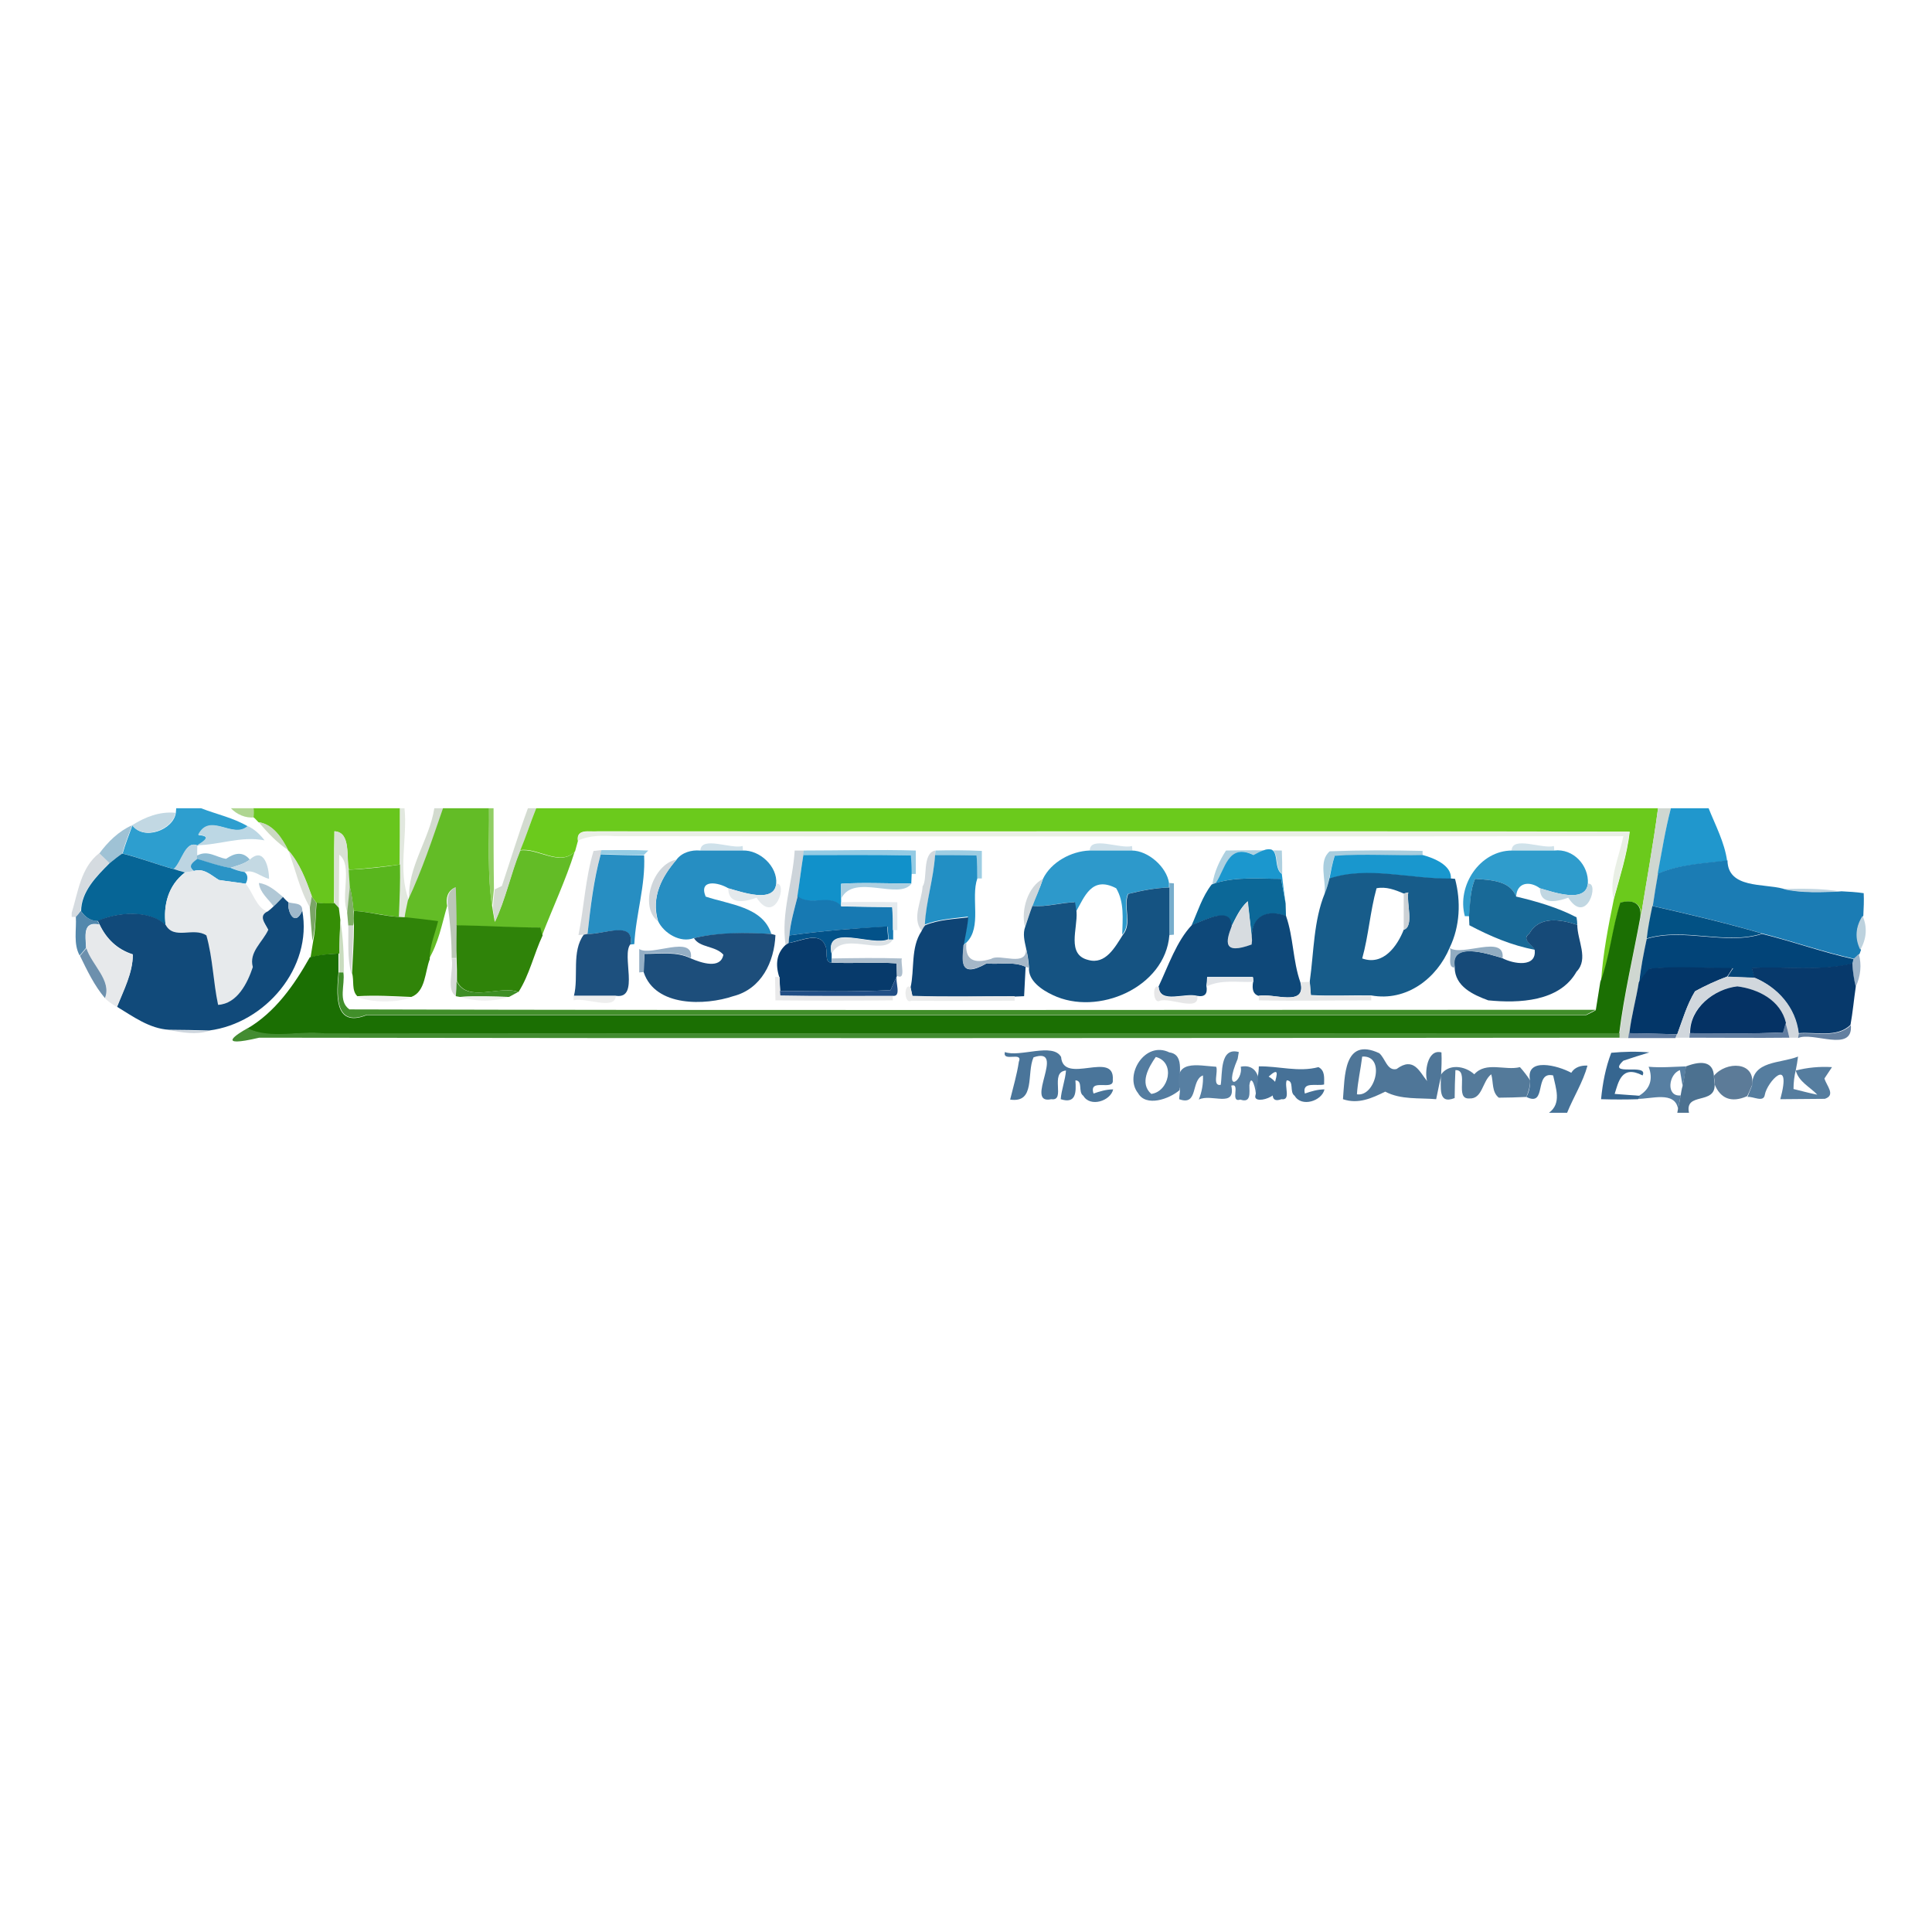 <?xml version="1.0" encoding="utf-8"?>
<!-- Generator: Adobe Illustrator 21.1.0, SVG Export Plug-In . SVG Version: 6.00 Build 0)  -->
<svg version="1.1" id="Layer_1" xmlns="http://www.w3.org/2000/svg" xmlns:xlink="http://www.w3.org/1999/xlink" x="0px" y="0px"
	 viewBox="0 0 512 512" style="enable-background:new 0 0 512 512;" xml:space="preserve">
<style type="text/css">
	.st0{fill:#FFFFFF;}
	.st1{fill:#2D9ECF;}
	.st2{fill:#AFD591;}
	.st3{fill:#68C61D;}
	.st4{fill:#E2E8DF;}
	.st5{fill:#D3DBCF;}
	.st6{fill:#63BC26;}
	.st7{fill:#91CE64;}
	.st8{fill:#D3DBD0;}
	.st9{fill:#6BCA1C;}
	.st10{fill:#CFD7D1;}
	.st11{fill:#2097CD;}
	.st12{fill:#C2D8E3;}
	.st13{fill:#BCD7E4;}
	.st14{fill:#CBD9C3;}
	.st15{fill:#9FC2D5;}
	.st16{fill:#D9E1D4;}
	.st17{fill:#E9EFE5;}
	.st18{fill:#BDD5E2;}
	.st19{fill:#CFE1EA;}
	.st20{fill:#D0E1EA;}
	.st21{fill:#D0E2EA;}
	.st22{fill:#8DBBD3;}
	.st23{fill:#DADFD8;}
	.st24{fill:#D6DADD;}
	.st25{fill:#95CCE4;}
	.st26{fill:#268EC2;}
	.st27{fill:#CDD4DA;}
	.st28{fill:#94CBE4;}
	.st29{fill:#D2D8DD;}
	.st30{fill:#9DCDE3;}
	.st31{fill:#2D99CB;}
	.st32{fill:#AED0E0;}
	.st33{fill:#A8CDDE;}
	.st34{fill:#2F9CCC;}
	.st35{fill:#D5DBE0;}
	.st36{fill:#066596;}
	.st37{fill:#C4D9E3;}
	.st38{fill:#278EC2;}
	.st39{fill:#1191CA;}
	.st40{fill:#228FC4;}
	.st41{fill:#1B97CE;}
	.st42{fill:#1997CE;}
	.st43{fill:#2B94C6;}
	.st44{fill:#D0D6DB;}
	.st45{fill:#1B7CB4;}
	.st46{fill:#59B61D;}
	.st47{fill:#E7EAEC;}
	.st48{fill:#175C8A;}
	.st49{fill:#D0D7DB;}
	.st50{fill:#0C6898;}
	.st51{fill:#186997;}
	.st52{fill:#B1C8D6;}
	.st53{fill:#E4E9EC;}
	.st54{fill:#ADCFE0;}
	.st55{fill:#77ADCC;}
	.st56{fill:#C1D7E2;}
	.st57{fill:#7FAE66;}
	.st58{fill:#BBC7B7;}
	.st59{fill:#155382;}
	.st60{fill:#BED4E0;}
	.st61{fill:#CCD1D5;}
	.st62{fill:#114A7A;}
	.st63{fill:#7AA567;}
	.st64{fill:#1779B2;}
	.st65{fill:#9FB8CB;}
	.st66{fill:#358E06;}
	.st67{fill:#E4EAEE;}
	.st68{fill:#D7DCE0;}
	.st69{fill:#1B6F03;}
	.st70{fill:#025184;}
	.st71{fill:#5388AD;}
	.st72{fill:#308409;}
	.st73{fill:#0E4475;}
	.st74{fill:#0E4879;}
	.st75{fill:#BDD2DE;}
	.st76{fill:#C9DCBE;}
	.st77{fill:#164A78;}
	.st78{fill:#E7E9EB;}
	.st79{fill:#D1D7D0;}
	.st80{fill:#2F8309;}
	.st81{fill:#035289;}
	.st82{fill:#1D507E;}
	.st83{fill:#1D4E7B;}
	.st84{fill:#024478;}
	.st85{fill:#073A6B;}
	.st86{fill:#DBE1E5;}
	.st87{fill:#A5B7C8;}
	.st88{fill:#6D90AD;}
	.st89{fill:#95AFC5;}
	.st90{fill:#91ACC1;}
	.st91{fill:#9FB5CA;}
	.st92{fill:#D8DAD9;}
	.st93{fill:#ADBECD;}
	.st94{fill:#07396B;}
	.st95{fill:#033668;}
	.st96{fill:#418F2A;}
	.st97{fill:#E9E9EA;}
	.st98{fill:#214E85;}
	.st99{fill:#E1E4E8;}
	.st100{fill:#D1D7DD;}
	.st101{fill:#3E8E25;}
	.st102{fill:#E6E7E7;}
	.st103{fill:#EBECEC;}
	.st104{fill:#E7E7E8;}
	.st105{fill:#053264;}
	.st106{fill:#F0F0F0;}
	.st107{fill:#EEEEEE;}
	.st108{fill:#617DA0;}
	.st109{fill:#6480A0;}
	.st110{fill:#CDD5DD;}
	.st111{fill:#438C31;}
	.st112{fill:#607CA0;}
	.st113{fill:#4A759A;}
	.st114{fill:#537CA0;}
	.st115{fill:#577FA2;}
	.st116{opacity:0.95;fill:#477093;enable-background:new    ;}
	.st117{fill:#366690;}
	.st118{opacity:0.98;fill:#527A9D;enable-background:new    ;}
	.st119{fill:#467197;}
	.st120{opacity:0.94;fill:#4A7294;enable-background:new    ;}
	.st121{fill:#457298;}
	.st122{opacity:0.88;fill:#355E82;enable-background:new    ;}
	.st123{opacity:0.87;fill:#446889;enable-background:new    ;}
</style>
<rect class="st0" width="512" height="512"/>
<g id="_x23_2d9ecfff">
	<path class="st1" d="M46.7,214.2h6.6c4.1,1.6,8.5,2.5,12.4,4.8c-3.9,3.5-10-3.8-13.1,2.3c3.6,0.3,1.7,1.6-0.2,2.8
		c-3.2-1.6-4.2,4.4-6.3,6.2c-4.6-1.2-9-3-13.6-4.1c0.7-2.5,1.7-5,2.6-7.5c3,4.2,10.9,1.2,11.5-3.3L46.7,214.2z"/>
</g>
<g id="_x23_afd591ff">
	<path class="st2" d="M61.2,214.2h6.1c0,0.6,0.1,1.8,0.1,2.4C65.1,216.9,62.7,215.8,61.2,214.2z"/>
</g>
<g id="_x23_68c61dff">
	<path class="st3" d="M67.2,214.2H106c0,5,0,9.9,0,14.9c-4.5,0.6-9,1.1-13.6,1.4c-0.7-3.2,0.7-9.9-3.8-10.2c-0.1,6.3,0,12.7-0.1,19
		c-1.6,0.3-3.1,0.1-4.7-0.1c-0.3-0.4-0.9-1.2-1.2-1.6c-1.5-4.4-3.2-8.8-6.3-12.3c-1.6-3.2-4-6.8-7.8-7.4c-0.3-0.3-0.9-1-1.3-1.3
		C67.3,216,67.3,214.8,67.2,214.2z"/>
</g>
<g id="_x23_e2e8dfff">
	<path class="st4" d="M106,214.2h1.2c0.8,7.9-1.8,16.5,1.1,24.2c-0.3,1.6-0.6,3.2-0.9,4.7c-0.4,0-1.3-0.1-1.8-0.1
		c0.2-4.6,0.3-9.3,0.3-13.9C106,224.1,106,219.2,106,214.2z"/>
</g>
<g id="_x23_d3dbcfff">
	<path class="st5" d="M115.1,214.2h2.4c-2.8,8.1-5.5,16.3-9.1,24.2C108,229.7,113.8,222.5,115.1,214.2z"/>
</g>
<g id="_x23_63bc26ff">
	<path class="st6" d="M117.4,214.2h12.2c0.1,8.8-0.5,17.7,0.9,26.4c0.1,0.9,0.5,2.8,0.6,3.7c2.9-6,4.2-12.7,6.7-18.9
		c4.5-0.8,10.6,4.4,14.5,0.3c-2.4,7.6-5.8,14.8-8.7,22.3c-0.1-0.5-0.4-1.6-0.6-2.1c-7.4,0-14.8-0.4-22.2-0.6c0-3.4,0-6.7-0.2-10.1
		c-2,0.9-2.5,2.8-2.1,4.9c-1.4,4.8-2.3,9.9-5,14.3c0-3.5,1.4-6.8,2.2-10.1c-2.8-0.4-5.6-0.8-8.5-1c0.2-1.6,0.6-3.2,0.9-4.7
		C111.9,230.5,114.6,222.3,117.4,214.2z"/>
</g>
<g id="_x23_91ce64ff">
	<path class="st7" d="M129.6,214.2h1.2c0,7.1,0,14.3,0.1,21.4c-0.2,1.6-0.3,3.3-0.5,4.9C129.1,231.8,129.7,223,129.6,214.2z"/>
</g>
<g id="_x23_d3dbd0ff">
	<path class="st8" d="M139.9,214.2h2.2c-1.5,3.7-2.7,7.5-4.2,11.2c-2.5,6.2-3.9,12.9-6.7,18.9c-0.1-0.9-0.5-2.8-0.6-3.7
		c0.2-1.7,0.3-3.3,0.5-4.9c0.5-0.2,1.4-0.7,1.9-0.9C135.3,227.9,137.4,221,139.9,214.2z"/>
</g>
<g id="_x23_6bca1cff">
	<path class="st9" d="M142.1,214.2h297.3c-1.3,9.7-3,19.3-4.6,28.9c0.5-3.8-2-4.7-5.3-3.9c-2.2,6.9-2.7,14.2-5.2,20.9
		c0.5-7.4,1.9-14.6,3.4-21.9c1.6-5.9,3.5-11.7,4.2-17.8c-91.2-0.2-182.4,0-273.6-0.1c-2.1,0.2-5.5-0.8-5.1,2.4
		c-0.2,0.7-0.6,2.2-0.8,2.9c-3.9,4.2-10-1.1-14.5-0.3C139.4,221.7,140.6,217.9,142.1,214.2z"/>
</g>
<g id="_x23_cfd7d1fd">
	<path class="st10" d="M439.4,214.2h3.4c-1.5,5.7-2.4,11.5-3.4,17.4c-0.4,2.9-1,5.7-1.4,8.6c-0.7,2.8-1.2,5.7-1.6,8.6
		c-0.7,3.9-1.6,7.7-2.1,11.6c-0.7,4.5-2,8.9-2.5,13.5l-0.2,1.2c-0.6,0-1.8,0-2.4,0l0-1.2c1.3-10.4,3.6-20.5,5.6-30.8
		C436.3,233.5,438.1,223.9,439.4,214.2z"/>
</g>
<g id="_x23_2097cdff">
	<path class="st11" d="M442.8,214.2h10c1.8,4.5,4.2,9,4.9,13.9c-6.2,0.8-12.6,1-18.4,3.5C440.4,225.7,441.3,219.9,442.8,214.2z"/>
</g>
<g id="_x23_c2d8e3ff">
	<path class="st12" d="M35,218.7c3.5-2.2,7.3-3.7,11.5-3.3C45.9,219.8,38,222.8,35,218.7z"/>
</g>
<g id="_x23_bcd7e4ff">
	<path class="st13" d="M52.5,221.2c3.1-6.1,9.2,1.2,13.1-2.3c1.8,0.8,3.3,2.2,4.5,3.8c-6.2-1.2-11.8,1.2-17.9,1.3
		C54.2,222.8,56.1,221.5,52.5,221.2z"/>
</g>
<g id="_x23_cbd9c3ff">
	<path class="st14" d="M68.6,217.9c3.8,0.5,6.2,4.2,7.8,7.4C73.4,223.3,70.9,220.7,68.6,217.9z"/>
</g>
<g id="_x23_9fc2d5ff">
	<path class="st15" d="M26.3,226.2c2.3-3.1,5.1-5.9,8.7-7.5c-0.9,2.5-1.9,4.9-2.6,7.5c-1.2,0.8-2.3,1.7-3.4,2.6
		C28.1,227.9,27.2,227,26.3,226.2z"/>
</g>
<g id="_x23_d9e1d4ff">
	<path class="st16" d="M88.7,220.3c4.4,0.2,3,6.9,3.8,10.2c0.1,1.5,0.1,3,0.3,4.5c-0.2,2.3-0.5,4.5-0.7,6.8
		c-2-4.3,1.5-12.5-2.2-15.3c0,3.5-0.1,10.6-0.1,14.1c-0.3-0.3-0.9-0.9-1.2-1.3C88.6,233,88.5,226.6,88.7,220.3z"/>
</g>
<g id="_x23_e9efe5ff">
	<path class="st17" d="M153.1,222.8c-0.4-3.2,3-2.2,5.1-2.4c91.2,0.2,182.4-0.1,273.6,0.1c-0.7,6.1-2.6,11.9-4.2,17.8
		c-1.2-5.6,1.5-11.2,2.6-16.7c-89,0.1-178,0.1-267.1,0C159.8,221.4,156.3,221.3,153.1,222.8z"/>
</g>
<g id="_x23_bdd5e2ff">
	<path class="st18" d="M46,230.3c2.1-1.8,3.1-7.8,6.3-6.2c0,0.9-0.1,1.8,0,2.7v0.9c-1.1,1-2.7,1.9-0.9,3.2c-0.6,0.1-1.8,0.2-2.4,0.3
		C48.2,230.9,46.8,230.5,46,230.3z"/>
</g>
<g id="_x23_cfe1eaff">
	<path class="st19" d="M185.6,225.4c0.2-4,8.2-0.3,11.2-1.2l0.1,1.2C193,225.4,189.3,225.4,185.6,225.4z"/>
</g>
<g id="_x23_d0e1eaff">
	<path class="st20" d="M288.8,225.4c0-4,8.2-0.3,11.2-1.2l0.1,1.2C296.2,225.4,292.5,225.4,288.8,225.4z"/>
</g>
<g id="_x23_d0e2eaff">
	<path class="st21" d="M400.6,225.4c0.1-4,8.2-0.3,11.2-1.2l0.1,1.2C408.1,225.4,404.4,225.4,400.6,225.4z"/>
</g>
<g id="_x23_8dbbd3ff">
	<path class="st22" d="M52.3,226.7c2.8-1.5,5,0.5,7.6,0.9c2.2-1.5,4.4-2.1,6.3,0.2c-1.5,1.2-3.4,1.6-5.2,2.2c-3-0.5-5.9-1.4-8.8-2.4
		V226.7z"/>
</g>
<g id="_x23_dadfd8ff">
	<path class="st23" d="M76.4,225.3c3.1,3.5,4.7,7.9,6.3,12.3c-0.1,0.7-0.4,2.2-0.5,3C79.4,235.8,78.3,230.4,76.4,225.3z"/>
</g>
<g id="_x23_d6daddff">
	<path class="st24" d="M157.3,225.5c0.5,0,1.6-0.2,2.2-0.2l-0.3,1.1c-2,6.9-2.7,14-3.5,21.1l-1.1,0.2l-1.3,0.1
		C154.8,240.4,155.1,232.8,157.3,225.5z"/>
</g>
<g id="_x23_95cce4ff">
	<path class="st25" d="M159.4,225.3c4.1,0,8.3-0.1,12.4,0.1c-0.3,0.3-0.9,0.9-1.2,1.2c-3.8-0.1-7.7-0.1-11.5-0.3L159.4,225.3z"/>
</g>
<g id="_x23_268ec2ff">
	<path class="st26" d="M179.3,227.8c1.4-1.9,4-2.6,6.2-2.4c3.8,0,7.5,0,11.3,0c4.5-0.2,9.3,4.2,8.9,8.8c-0.5,5.3-9.1,2.2-12.7,1.2
		c-2.6-1.6-7.9-2.5-6,2.2c6.2,2.1,15.2,2.7,17.4,9.9c-6.8-0.3-13.8-0.4-20.5,1.1c-3.6,1.4-8-1.3-9.5-4.5
		C172.5,237.7,175.4,232.3,179.3,227.8z"/>
</g>
<g id="_x23_cdd4daff">
	<path class="st27" d="M210.6,225.4c0.6,0,1.8,0,2.4,0l-0.1,1.2c-0.6,3.6-1,7.2-1.5,10.9c-0.9,3.4-1.9,6.8-2.2,10.4
		c-0.1,0.5-0.2,1.5-0.2,2l-0.8,0.6C206.9,242,210.1,233.8,210.6,225.4z"/>
</g>
<g id="_x23_94cbe4ff">
	<path class="st28" d="M213,225.4c9.9,0,19.8-0.3,29.7,0l0,6.2l-1.2,0c0-1.6-0.1-3.3-0.2-4.9c-9.5-0.2-19-0.1-28.5-0.1L213,225.4z"
		/>
</g>
<g id="_x23_d2d8ddff">
	<path class="st29" d="M244.5,234.9c1.4-1.9-0.2-8.7,3.3-9.5l0,1.2c-0.4,6.3-2.4,12.3-2.6,18.5c-0.2,0.4-0.8,1.1-1,1.5
		C241.6,243.3,244.3,238.7,244.5,234.9z"/>
</g>
<g id="_x23_9dcde3ff">
	<path class="st30" d="M247.9,225.4c4.1-0.1,8.2-0.1,12.3,0.1c0,1.8,0,5.5,0,7.3l-1.2,0c0-2.1,0-4.1-0.2-6.1
		c-3.7-0.1-7.3-0.1-11-0.1L247.9,225.4z"/>
</g>
<g id="_x23_2d99cbff">
	<path class="st31" d="M276.4,232.9c2.2-4.5,7.5-7.3,12.3-7.5c3.7,0,7.5,0,11.2,0c4.4,0,9.3,4.4,9.9,8.6l0,1.2
		c-3.7,0.1-7.3,0.8-10.9,1.7c-1.4,3.2,1.1,7.9-1.5,10.8c0.1-4.2,0.6-8.6-1.6-12.3c-6.5-3.4-8.4,2.3-10.7,6.3c-0.1-0.7-0.3-2-0.4-2.6
		c-3.8,0.1-7.5,1.3-11.3,1C274.5,237.7,275.6,235.3,276.4,232.9z"/>
</g>
<g id="_x23_aed0e0ff">
	<path class="st32" d="M324.9,225.4c4.9-0.1,9.9-0.1,14.8,0c0.1,2.1,0.1,4.1,0.1,6.2c-3-2,0.9-9.8-7.5-5c-6.8-3.3-7.5,3.8-10,7.4
		l-1,0.3C321.8,231.1,323.1,228.2,324.9,225.4z"/>
</g>
<g id="_x23_a8cddeff">
	<path class="st33" d="M352.4,225.6c8.2-0.3,16.4-0.3,24.6-0.1l0,1.2c-7.8,0.2-15.6-0.4-23.4,0.2c-0.5,2-1,4-1.4,6
		c-0.2,1.4-0.6,2.7-1.2,4C351.5,233.2,349.3,228.2,352.4,225.6z"/>
</g>
<g id="_x23_2f9cccff">
	<path class="st34" d="M388.2,242.8c-2.2-8.1,4-17.4,12.5-17.4c3.8,0,7.5,0,11.2,0c5-0.6,9.2,3.9,8.9,8.8c-0.6,5.3-9.2,2.2-12.7,1.2
		c-2.7-2-6.1-1.6-6.3,2.2c-1.6-4.2-6.6-4.4-10.9-4.7c-1.3,3.1-1.3,6.6-1.5,9.9L388.2,242.8z"/>
</g>
<g id="_x23_d5dbe0ff">
	<path class="st35" d="M19,241.9c1.7-5.5,2.4-12,7.3-15.8c0.9,0.9,1.8,1.7,2.7,2.6c-3.4,3.4-7.5,7.5-7.6,12.6
		c-0.3,0.4-0.9,1.2-1.2,1.7L19,243V241.9z"/>
</g>
<g id="_x23_066596ff">
	<path class="st36" d="M29,228.8c1.1-0.9,2.2-1.8,3.4-2.6c4.6,1.1,9.1,2.9,13.6,4.1c0.7,0.2,2.2,0.7,3,0.9c-4.4,3.4-5.8,8.6-5.1,14
		c-4.3-4.1-12.7-3.5-18-1.1c-1.9,0-3.4-1.1-4.4-2.6C21.5,236.3,25.6,232.2,29,228.8z"/>
</g>
<g id="_x23_c4d9e3ff">
	<path class="st37" d="M66.2,227.8c3.8-3.5,5.1,2.1,5.1,5.1c-2.2-0.5-4.1-2.6-6.5-1.8c-1.3-0.2-2.5-0.7-3.7-1.1
		C62.8,229.4,64.7,229,66.2,227.8z"/>
</g>
<g id="_x23_278ec2ff">
	<path class="st38" d="M155.7,247.5c0.8-7.1,1.6-14.2,3.5-21.1c3.8,0.2,7.7,0.2,11.5,0.3c0.4,8-2.2,15.6-2.6,23.5l-1,0.1
		C168.2,243.9,159.8,247.7,155.7,247.5z"/>
</g>
<g id="_x23_1191caff">
	<path class="st39" d="M212.9,226.6c9.5,0,19-0.1,28.5,0.1c0.1,1.6,0.2,3.2,0.2,4.9c0,0.6-0.1,1.9-0.1,2.5
		c-6.2,0.1-12.4-0.3-18.6,0.1c0,0.9,0,2.8,0,3.8l0,1.2l0,1.1c-2.9-3.6-8,0.1-11.6-2.7C211.9,233.9,212.3,230.2,212.9,226.6z"/>
</g>
<g id="_x23_228fc4ff">
	<path class="st40" d="M247.8,226.6c3.7,0,7.3,0,11,0.1c0.2,2,0.2,4.1,0.2,6.1c-1.8,5.2,1.3,12.9-2.9,17l-0.8,0.6
		c0.4-2.5,1-4.9,1.2-7.5c-3.8,0.5-7.8,0.7-11.4,2.1C245.4,238.9,247.4,232.9,247.8,226.6z"/>
</g>
<g id="_x23_1b97ceff">
	<path class="st41" d="M322.2,234c2.5-3.6,3.2-10.7,10-7.4c8.4-4.8,4.5,3,7.5,5c0.2,1.9,0.7,5.8,1,7.8c-0.3-1.6-0.9-4.8-1.2-6.5
		C333.7,232.9,327.8,232.3,322.2,234z"/>
</g>
<g id="_x23_1997ceff">
	<path class="st42" d="M353.7,226.8c7.8-0.6,15.6,0,23.4-0.2c2.9,0.8,7.7,2.7,7.4,6.3c-10.6,0.2-21.9-3.4-32.2,0
		C352.7,230.8,353.1,228.8,353.7,226.8z"/>
</g>
<g id="_x23_2b94c6ff">
	<path class="st43" d="M51.4,230.8c-1.8-1.3-0.2-2.3,0.9-3.2c2.9,0.9,5.8,1.9,8.8,2.4c1.2,0.5,2.4,0.9,3.7,1.1
		c0.9,0.7,1,1.8,0.3,3.1c-2.4-0.4-4.7-0.6-7.1-1C55.9,231.9,54,230,51.4,230.8z"/>
</g>
<g id="_x23_d0d6dbff">
	<path class="st44" d="M174.3,244.1c-5-4-1.2-15.2,5-16.3C175.4,232.3,172.5,237.7,174.3,244.1z"/>
</g>
<g id="_x23_1b7cb4ff">
	<path class="st45" d="M439.4,231.5c5.8-2.5,12.2-2.7,18.4-3.5c0.1,7.5,9.5,6.1,14.7,7.5c5.1,1.2,10.3,0.9,15.5,0.7
		c1.9,0.1,3.9,0.2,5.9,0.5c0.1,2,0,4-0.1,6c-2,2.9-2.2,5.9-0.6,9l-0.4,1.1c-0.3,0.3-1.1,1-1.4,1.3c-8.2-1.8-16.1-4.6-24.3-6.7
		c-9.6-2.8-19.3-5.1-29.1-7.3C438.4,237.3,438.9,234.4,439.4,231.5z"/>
</g>
<g id="_x23_59b61dff">
	<path class="st46" d="M92.4,230.5c4.5-0.2,9.1-0.7,13.6-1.4c0.1,4.6-0.1,9.3-0.3,13.9c-4-0.3-7.9-1.4-12-1.6
		c-0.2-2.2-0.5-4.3-1-6.4C92.6,233.5,92.5,232,92.4,230.5z"/>
</g>
<g id="_x23_e7eaecff">
	<path class="st47" d="M51.4,230.8c2.6-0.8,4.5,1.1,6.6,2.4c2.4,0.4,4.7,0.6,7.1,1c2,2.4,2.8,6.3,5.9,7.5c-2.6,1.2-0.8,3.1,0.1,4.9
		c-1.5,3.3-5.2,5.9-4.1,9.9c-1.3,4.2-4.1,9.6-9.2,10c-1.3-6.1-1.4-12.4-3.1-18.4c-3.4-2.3-8.6,1.2-10.8-2.8
		c-0.7-5.4,0.7-10.7,5.1-14C49.6,231.1,50.8,230.9,51.4,230.8z"/>
</g>
<g id="_x23_175c8aff">
	<path class="st48" d="M352.3,232.8c10.2-3.4,21.5,0.2,32.2,0l1.1,0.1c1.6,6,1.3,12.6-1.4,18.2c-3.4,8.2-11.5,14.4-20.8,12.7
		c-5.3-0.1-10.7,0.2-16-0.1c-0.1-0.9-0.2-2.7-0.3-3.6c1.1-7.8,1-16.1,4-23.4C351.6,235.5,352,234.2,352.3,232.8 M364.8,235.4
		c-1.7,6.1-2.1,12.5-3.8,18.6c5.6,2,9.3-3.3,11-7.6c2.8-0.9,0.7-7,1.2-9.9l-1.2,0.3C369.7,235.8,367.3,234.9,364.8,235.4z"/>
</g>
<g id="_x23_d0d7dbff">
	<path class="st49" d="M271.6,245.6c-1.1-4.6,0.9-10.7,4.8-12.7c-0.8,2.5-1.9,4.9-2.8,7.3C272.8,241.9,272.3,243.8,271.6,245.6z"/>
</g>
<g id="_x23_0c6898ff">
	<path class="st50" d="M322.2,234c5.6-1.7,11.5-1.1,17.3-1.1c0.3,1.6,0.9,4.8,1.2,6.5c0,0.8,0.1,2.5,0.1,3.4c-5.9-2.2-9.5,1.1-9,6.5
		c-0.4-3.5-0.7-6.9-1.2-10.4c-2,1.8-3.1,4.3-4.3,6.7c0.1-5.7-7.4-1.5-10.5-0.4c1.6-3.6,2.8-7.6,5.3-10.8L322.2,234z"/>
</g>
<g id="_x23_186997ff">
	<path class="st51" d="M390.9,232.9c4.3,0.3,9.3,0.5,10.9,4.7c5.5,1.3,11,2.9,16,5.5c0.1,0.5,0.2,1.5,0.2,2
		c-4.5-1.5-10.1-2.4-12.7,2.3c-2.2,1.5,0.7,2.9,1.5,4.3c-6.1-1.1-11.9-3.6-17.4-6.5c0-0.6-0.1-1.8-0.1-2.4
		C389.6,239.4,389.6,236,390.9,232.9z"/>
</g>
<g id="_x23_b1c8d6ff">
	<path class="st52" d="M68.6,234c2.5,0.3,4.5,2.1,6.4,3.7c-0.8,0.9-1.7,1.7-2.5,2.5C71.1,238.2,68.9,236.6,68.6,234z"/>
</g>
<g id="_x23_e4e9ecff">
	<path class="st53" d="M205.7,234.2c3.2-0.6-0.2,11.3-5.2,3.7c-5,1.8-7.5,0.9-7.5-2.5C196.6,236.4,205.2,239.5,205.7,234.2z"/>
</g>
<g id="_x23_adcfe0ff">
	<path class="st54" d="M223,234.2c6.2-0.4,12.4,0,18.6-0.1c-3.2,4.6-15.2-2.7-18.6,3.9C222.9,237,222.9,235.1,223,234.2z"/>
</g>
<g id="_x23_77adccff">
	<path class="st55" d="M309.9,234l1.2,0.1c0,3.4,0,10.2,0,13.6l-1.2,0.1c0-4.2,0-8.4,0-12.6L309.9,234z"/>
</g>
<g id="_x23_c1d7e2ff">
	<path class="st56" d="M420.8,234.2c3.2-0.6-0.3,11.3-5.2,3.7c-5,1.8-7.5,0.9-7.5-2.5C411.6,236.4,420.2,239.5,420.8,234.2z"/>
</g>
<g id="_x23_7fae66ff">
	<path class="st57" d="M92.7,235c0.6,2.1,0.8,4.2,1,6.4c0,1-0.1,2.9-0.1,3.9l-1.3,0c-0.1-0.9-0.2-2.6-0.3-3.4
		C92.2,239.5,92.5,237.3,92.7,235z"/>
</g>
<g id="_x23_bbc7b7ff">
	<path class="st58" d="M118.7,240c-0.3-2.1,0.1-4,2.1-4.9c0.1,3.4,0.2,6.7,0.2,10.1c0,2.2,0,6.6-0.1,8.7l-1.2,0
		C119.7,249.3,119.3,244.7,118.7,240z"/>
</g>
<g id="_x23_155382ff">
	<path class="st59" d="M299,236.9c3.6-0.9,7.2-1.6,10.9-1.7c0,4.2,0,8.4,0,12.6c-1.1,13.9-19,21.6-30.9,15.9
		c-2.8-1.3-6.6-3.8-6.3-7.3c-0.1-1.7-0.4-3.5-0.8-5.2c-0.4-1.8-0.9-3.8-0.2-5.6c0.6-1.8,1.2-3.7,1.9-5.5c3.8,0.3,7.5-0.9,11.3-1
		c0.1,0.7,0.3,2,0.4,2.6c0.3,4.4-2.7,11.3,3.1,12.7c4.6,1.3,7.1-3.4,9.2-6.7C300.1,244.8,297.6,240.2,299,236.9z"/>
</g>
<g id="_x23_bed4e0ff">
	<path class="st60" d="M472.5,235.6c5.2-0.1,10.3-0.2,15.5,0.7C482.8,236.4,477.6,236.8,472.5,235.6z"/>
</g>
<g id="_x23_ccd1d5ff">
	<path class="st61" d="M372,236.8l1.2-0.3c-0.5,3,1.6,9-1.2,9.9C372,243.2,372,240,372,236.8z"/>
</g>
<g id="_x23_114a7aff">
	<path class="st62" d="M72.5,240.2c0.9-0.8,1.7-1.7,2.5-2.5c0.3,0.4,1,1.1,1.4,1.4c-0.2,3,1.9,6.5,3.7,2.2
		c2.8,15.1-9.8,29.9-24.7,31.8c-3.5-0.1-7.1-0.2-10.6-0.2c-5.2-0.3-9.5-3.5-13.8-6.1c1.7-4.5,4.2-9,4.2-13.9c-4.1-1.3-7-4.1-8.8-7.9
		l-0.5-1c5.3-2.3,13.7-3,18,1.1c2.2,4.1,7.4,0.5,10.8,2.8c1.7,6,1.8,12.3,3.1,18.4c5.1-0.3,7.8-5.8,9.2-10c-1.1-4,2.6-6.6,4.1-9.9
		c-0.9-1.8-2.7-3.7-0.1-4.9C71.3,241.3,72.1,240.6,72.5,240.2z"/>
</g>
<g id="_x23_7aa567ff">
	<path class="st63" d="M82.6,237.6c0.3,0.4,0.9,1.2,1.2,1.6c-0.2,3.4-0.2,6.8-1,10.1c-0.2-2.2-0.6-6.6-0.7-8.8
		C82.3,239.8,82.5,238.3,82.6,237.6z"/>
</g>
<g id="_x23_1779b2ff">
	<path class="st64" d="M209.2,247.9c0.3-3.5,1.3-6.9,2.2-10.4c3.6,2.8,8.7-0.9,11.6,2.7c3.4,0.1,10.1,0.2,13.5,0.2
		c0.2,2,0.2,4.1,0.2,6.1c0,0.6,0,1.9,0,2.5l-1.2,0c-0.1-0.9-0.2-2.6-0.3-3.4C226.4,246,217.8,246.7,209.2,247.9z"/>
</g>
<g id="_x23_9fb8cbff">
	<path class="st65" d="M76.4,239.1c1.4,0.5,3.8,0,3.7,2.2C78.3,245.6,76.2,242.2,76.4,239.1z"/>
</g>
<g id="_x23_358e06ff">
	<path class="st66" d="M83.9,239.2c1.6,0.2,3.1,0.3,4.7,0.1c0.3,0.3,0.9,1,1.2,1.3c0.1,0.8,0.3,2.4,0.4,3.2
		c-0.1,2.2-0.2,6.6-0.3,8.9c-2.6,0.1-5.1,0.4-7.6,1c0.2-1.4,0.5-2.9,0.7-4.3C83.7,246,83.6,242.6,83.9,239.2z"/>
</g>
<g id="_x23_e4eaeeff">
	<path class="st67" d="M222.9,239.1c4.9-0.1,9.9-0.1,14.9,0c0,1.9,0,5.5,0,7.4l-1.2,0c0-2,0-4.1-0.2-6.1c-3.4-0.1-10.1-0.2-13.5-0.2
		L222.9,239.1z"/>
</g>
<g id="_x23_d7dce0ff">
	<path class="st68" d="M326.4,245.5c1.2-2.3,2.3-4.8,4.3-6.7c0.4,3.5,0.7,6.9,1.2,10.4l-0.1,1.1
		C324.2,253.1,324.8,249.6,326.4,245.5z"/>
</g>
<g id="_x23_1b6f03ff">
	<path class="st69" d="M429.4,239.2c3.3-0.9,5.8,0.1,5.3,3.9c-1.9,10.3-4.3,20.4-5.6,30.8c-114.4,0.1-228.7,0-343.1,0.1
		c-6.7-0.9-14.3,1.7-20.5-1.4c7.4-4.3,12.5-11.6,16.6-18.9c2.5-0.7,5.1-0.9,7.6-1c0,1.7,0,3.4,0,5.1c-0.4,4.8-1.6,14.9,7.5,11.2
		c107.7,0,215.5,0,323.2,0c0.6-0.3,1.9-0.9,2.5-1.3c0.3-1.9,0.9-5.6,1.2-7.5C426.7,253.3,427.2,246,429.4,239.2z"/>
</g>
<g id="_x23_025184ff">
	<path class="st70" d="M437.9,240.1c9.7,2.2,19.5,4.5,29.1,7.3c-9.7,3.1-20.6-1.7-30.6,1.3C436.7,245.9,437.3,243,437.9,240.1z"/>
</g>
<g id="_x23_5388adff">
	<path class="st71" d="M21.4,241.4c1.1,1.6,2.5,2.6,4.4,2.6l0.5,1c-4.5-1-3.6,3.1-3.5,6.2c-0.4,0.5-1.2,1.5-1.7,2
		c-1.7-3.1-0.8-6.8-1-10.2C20.5,242.6,21.1,241.8,21.4,241.4z"/>
</g>
<g id="_x23_308409ff">
	<path class="st72" d="M93.8,241.4c4,0.2,7.9,1.4,12,1.6c0.4,0,1.3,0.1,1.8,0.1c2.8,0.3,5.6,0.6,8.5,1c-0.8,3.4-2.3,6.6-2.2,10.1
		c-1.3,3.3-1.1,8.6-4.9,10c-4.8-0.2-9.5-0.5-14.3-0.2c-1.6-1.5-0.8-4.2-1.4-6.1c0.2-4.2,0.5-8.5,0.5-12.7
		C93.6,244.3,93.7,242.4,93.8,241.4z"/>
</g>
<g id="_x23_0e4475ff">
	<path class="st73" d="M245.2,245.2c3.6-1.5,7.5-1.6,11.4-2.1c-0.2,2.5-0.8,5-1.2,7.5c-0.1,3.3-1.7,9.1,6.1,4.7
		c3.2,0.4,7.1-0.6,10.3,0.9c-0.1,2-0.3,5.9-0.4,7.8c-0.6,0-1.9,0.1-2.5,0.1c-9-0.1-18.1,0.2-27.1-0.1c-0.1-0.6-0.4-1.7-0.5-2.3
		c1.1-4.7,0-10.6,2.9-14.9C244.4,246.3,244.9,245.5,245.2,245.2z"/>
</g>
<g id="_x23_0e4879ff">
	<path class="st74" d="M315.9,245.1c3.1-1.1,10.6-5.3,10.5,0.4c-1.6,4.1-2.3,7.6,5.3,4.8l0.1-1.1c-0.6-5.4,3-8.7,9-6.5
		c2,5.7,1.8,11.9,3.8,17.6c1.7,6.7-7.2,2.8-11.1,3.6c-1.3-0.4-1.8-1.6-1.4-3.8l-0.1-1.2c-3,0-9.1,0-12.1,0c0,0.6-0.1,1.7-0.2,2.3
		c0.4,2.2-0.4,3.1-2.5,2.7c-3.2-0.9-9.8,2.2-10.2-2.4C309.6,256,311.8,249.4,315.9,245.1z"/>
</g>
<g id="_x23_bdd2deff">
	<path class="st75" d="M493,251.7c-1.5-3-1.3-6,0.6-9C494.9,245.7,494.7,248.7,493,251.7z"/>
</g>
<g id="_x23_c9dcbeff">
	<path class="st76" d="M90.2,243.8c0.7,4.6,1,9.3,0.9,13.9l-1.2,0c0-1.7,0-3.4,0-5.1C89.9,250.4,90.1,246,90.2,243.8z"/>
</g>
<g id="_x23_164a78ff">
	<path class="st77" d="M405.3,247.4c2.6-4.7,8.2-3.8,12.7-2.3c0,4.1,3.1,9-0.2,12.4c-4.5,8-15.3,8.4-23.4,7.6
		c-4.1-1.5-8.8-3.7-8.9-8.7c-1.4-7,8.6-3.7,12.6-2.5c3,1.6,9.2,2.6,8.6-2.2C406,250.3,403.1,249,405.3,247.4z"/>
</g>
<g id="_x23_e7e9ebff">
	<path class="st78" d="M22.9,251.3c-0.2-3.1-1.1-7.2,3.5-6.2c1.8,3.8,4.7,6.7,8.8,7.9c0,4.9-2.4,9.4-4.2,13.9
		c-1.1-0.7-2.3-1.4-3.2-2.4C29.7,259.9,24.3,255.7,22.9,251.3z"/>
</g>
<g id="_x23_d1d7d0ff">
	<path class="st79" d="M92.3,245.3l1.3,0c0,4.3-0.3,8.5-0.5,12.7C92,253.9,92.4,249.5,92.3,245.3z"/>
</g>
<g id="_x23_2f8309ff">
	<path class="st80" d="M121,245.2c7.4,0.1,14.8,0.6,22.2,0.6c0.1,0.5,0.4,1.6,0.6,2.1c-2.3,4.9-3.5,10.5-6.4,15
		c-4.8-1.9-13.5,3-16.3-2.9c0-2,0-4-0.1-6.1C120.9,251.8,121,247.4,121,245.2z"/>
</g>
<g id="_x23_035289ff">
	<path class="st81" d="M209.2,247.9c8.6-1.2,17.2-1.9,25.9-2.4c0.1,0.9,0.2,2.6,0.3,3.4c-4.2,2-17-4.4-15,3.9l0,1.2v1.1
		c-2.1,0.1-0.9-3.2-1.7-4.5c-1.4-3.9-6.7-1.2-9.7-0.7C209,249.4,209.1,248.4,209.2,247.9z"/>
</g>
<g id="_x23_1d507eff">
	<path class="st82" d="M155.7,247.5c4.1,0.2,12.5-3.7,11.4,2.7c-2.5,2.8,2.5,14.6-3.8,13.7c-3.8,0-7.5,0-11.2,0
		c1.3-5.1-0.7-11.7,2.6-16.2L155.7,247.5z"/>
</g>
<g id="_x23_1d4e7bff">
	<path class="st83" d="M183.9,248.6c6.7-1.6,13.7-1.5,20.5-1.1l1.1,0.3c-0.3,7.1-3.7,14.3-11.2,16.2c-7.4,2.5-20.6,2.9-23.7-6.3
		c0-1.6,0.1-3.3,0.2-4.9c4.1,0,8.5-0.7,12.3,1.2c2.8,1.2,7.9,2.9,8.6-1C189.6,250.6,185.4,251.2,183.9,248.6z"/>
</g>
<g id="_x23_024478ff">
	<path class="st84" d="M436.4,248.8c10-3,20.9,1.8,30.6-1.3c8.1,2,16.1,4.9,24.3,6.7l-0.3,1.2c-8.7,2.1-17.9,0.7-26.7,1.2
		c0.2,0.7,0.6,2,0.8,2.6c-2.4-0.2-4.9-0.2-7.3-0.3c0.4-0.6,1.1-1.8,1.5-2.3c-7.4,0.2-14.8-0.6-22.2,0.2c-1,1.2-1.9,2.4-2.7,3.7
		C434.8,256.5,435.6,252.6,436.4,248.8z"/>
</g>
<g id="_x23_073a6bff">
	<path class="st85" d="M209,249.9c3.1-0.4,8.3-3.2,9.7,0.7c0.8,1.3-0.4,4.6,1.7,4.5c5.7,0.3,11.5-0.2,17.2,0.2
		c0,0.8,0.1,2.5,0.1,3.3c-0.6,1.3-1.1,2.5-1.7,3.8c-9.7,0.5-19.5,0.3-29.3,0.2c0-0.9-0.1-2.8-0.2-3.7c-1.1-3.5-0.6-6.3,1.6-8.4
		L209,249.9z"/>
</g>
<g id="_x23_dbe1e5ff">
	<path class="st86" d="M220.4,252.9c-2-8.3,10.9-1.9,15-3.9l1.2,0C234,253.5,223,246.5,220.4,252.9z"/>
</g>
<g id="_x23_a5b7c8ff">
	<path class="st87" d="M255.3,250.5l0.8-0.6c-0.4,4.3,1.8,5.7,6.6,4.2c2.2-1.5,9.6,2.4,9.2-2.8c0.4,1.7,0.6,3.5,0.8,5.2l-1-0.3
		c-3.2-1.5-7-0.5-10.3-0.9C253.6,259.6,255.2,253.8,255.3,250.5z"/>
</g>
<g id="_x23_6d90adff">
	<path class="st88" d="M22.9,251.3c1.4,4.4,6.8,8.6,4.9,13.2c-2.8-3.3-4.7-7.3-6.6-11.2C21.6,252.8,22.5,251.8,22.9,251.3z"/>
</g>
<g id="_x23_95afc5ff">
	<path class="st89" d="M169.4,251.5c3.1,2.1,14.5-4,13.7,2.4c-3.8-1.9-8.3-1.2-12.3-1.2c-0.1,1.6-0.2,3.3-0.2,4.9l-1.2,0.1
		L169.4,251.5z"/>
</g>
<g id="_x23_91acc1ff">
	<path class="st90" d="M384.2,251.2c3.2,2.4,14.7-3.7,14,2.7c-4-1.2-14-4.4-12.6,2.5C383.3,256.6,384.9,252.7,384.2,251.2z"/>
</g>
<g id="_x23_9fb5caff">
	<path class="st91" d="M491.2,254.1c0.4-0.3,1.1-1,1.4-1.3c0.8,2.9,0.5,5.8-0.8,8.7c-0.6-2-0.8-4.1-0.9-6.2L491.2,254.1z"/>
</g>
<g id="_x23_d8dad9ff">
	<path class="st92" d="M119.7,254l1.2,0c0,2,0,4,0.1,6.1c0,1-0.1,3-0.1,3.9C118.1,262.5,120.3,257,119.7,254z"/>
</g>
<g id="_x23_adbecdff">
	<path class="st93" d="M220.4,254c6.2-0.1,12.4-0.2,18.6,0c-0.4,1.3,1.2,5.9-1.3,4.6c0-0.8-0.1-2.5-0.1-3.3
		c-5.7-0.4-11.5,0.1-17.2-0.2V254z"/>
</g>
<g id="_x23_07396bff">
	<path class="st94" d="M464.2,256.5c8.9-0.5,18,0.9,26.7-1.2c0.1,2.1,0.4,4.2,0.9,6.2c-0.5,3.4-0.8,6.8-1.4,10.1
		c-3.6,3.5-9.2,1.8-13.8,2.2c-0.9-6.9-5.5-12.1-11.7-14.7C464.8,258.5,464.4,257.2,464.2,256.5z"/>
</g>
<g id="_x23_033668ff">
	<path class="st95" d="M437,256.7c7.3-0.8,14.8-0.1,22.2-0.2c-0.4,0.6-1.1,1.8-1.5,2.3c-2.9,1.1-5.8,2.4-8.5,3.9
		c-2.1,3.5-3.3,7.5-4.7,11.4c-4.3-0.1-8.5-0.2-12.7-0.3c0.5-4.5,1.8-9,2.5-13.5C435.1,259.1,436,257.9,437,256.7z"/>
</g>
<g id="_x23_418f2aff">
	<path class="st96" d="M89.8,257.7l1.2,0c0.5,3.3-1.5,7.6,1.6,9.8c110.1,0.3,220.2,0.1,330.3,0.1c-0.6,0.3-1.9,1-2.5,1.3
		c-107.7,0-215.5,0-323.2,0C88.2,272.6,89.4,262.5,89.8,257.7z"/>
</g>
<g id="_x23_e9e9eaff">
	<path class="st97" d="M205.4,258.9h1.2c0,0.9,0.1,2.8,0.2,3.7l0.1,1.2c9.9,0.2,19.8,0,29.7,0.1l0,1.2c-10.4,0.1-20.7,0.1-31.1,0
		L205.4,258.9z"/>
</g>
<g id="_x23_214e85ff">
	<path class="st98" d="M236,262.4c0.6-1.3,1.1-2.5,1.7-3.8c-0.6,1.5,1.4,5.7-1.2,5.3c-9.9,0-19.8,0.1-29.7-0.1l-0.1-1.2
		C216.5,262.7,226.3,262.9,236,262.4z"/>
</g>
<g id="_x23_e1e4e8ff">
	<path class="st99" d="M320,259c3,0,9.1,0,12.1,0l0.1,1.2c-4.1,0.2-8.5-0.7-12.4,1.2C319.9,260.7,320,259.6,320,259z"/>
</g>
<g id="_x23_d1d7ddff">
	<path class="st100" d="M449.2,262.7c2.8-1.5,5.6-2.8,8.5-3.9c2.4,0.1,4.9,0.2,7.3,0.3c6.2,2.6,10.9,7.9,11.7,14.7l-0.2,1.2
		c-0.6,0-1.8,0-2.3,0c-0.3-1.3-0.6-2.6-1-3.9c-1.4-6-7.2-9-12.9-9.7c-6.2,0.7-12.6,5.8-12.5,12.4l-0.1,1.2c-0.9,0-2.7,0-3.6,0l0.4-1
		C445.9,270.3,447,266.3,449.2,262.7z"/>
</g>
<g id="_x23_3e8e25ff">
	<path class="st101" d="M121,260c2.8,5.9,11.5,1,16.3,2.9c-0.6,0.3-1.8,1-2.4,1.3c-4.3-0.1-8.7-0.3-13,0l-1.1-0.2
		C120.9,263,121,261,121,260z"/>
</g>
<g id="_x23_e6e7e7ff">
	<path class="st102" d="M344.7,260.3c0.6,0,1.8-0.1,2.4-0.1c0.1,0.9,0.2,2.7,0.3,3.6c5.3,0.3,10.7,0,16,0.1l0,1.2
		c-9.9,0-19.9,0.2-29.8,0l0-1.2C337.5,263.1,346.3,267,344.7,260.3z"/>
</g>
<g id="_x23_ebececff">
	<path class="st103" d="M241.5,265.2c-1.9,1.1-2.1-4.8-0.2-3.6c0.1,0.6,0.4,1.7,0.5,2.3c9,0.3,18,0.1,27.1,0.1v1.2
		C259.8,265.2,250.6,265.3,241.5,265.2z"/>
</g>
<g id="_x23_e7e7e8ff">
	<path class="st104" d="M307.4,265.2c-1.9,1.1-2.1-4.8-0.3-3.6c0.4,4.7,7,1.5,10.2,2.4C317.9,268.2,310.1,264.3,307.4,265.2z"/>
</g>
<g id="_x23_053264ff">
	<path class="st105" d="M447.9,273.8c-0.1-6.6,6.3-11.7,12.5-12.4c5.6,0.7,11.5,3.7,12.9,9.7c-0.2,0.6-0.5,1.9-0.7,2.5
		C464.3,274,456.1,273.9,447.9,273.8z"/>
</g>
<g id="_x23_f0f0f0ff">
	<path class="st106" d="M94.6,264.2c4.8-0.3,9.5-0.1,14.3,0.2C104.6,265.8,98.6,265.7,94.6,264.2z"/>
	<path class="st106" d="M121.9,264.2c4.3-0.3,8.7-0.1,13,0C130.6,265.5,126.3,265.5,121.9,264.2z"/>
</g>
<g id="_x23_eeeeeeff">
	<path class="st107" d="M152,263.9c3.7,0,7.5,0,11.2,0c-0.1,4-8.2,0.3-11.2,1.2L152,263.9z"/>
</g>
<g id="_x23_617da0ff">
	<path class="st108" d="M473.2,271.1c0.4,1.3,0.7,2.6,1,3.9c-8.8,0.1-17.7,0-26.5,0l0.1-1.2c8.2,0,16.4,0.2,24.7-0.2
		C472.7,273,473,271.8,473.2,271.1z"/>
</g>
<g id="_x23_6480a0ff">
	<path class="st109" d="M476.7,273.9c4.6-0.4,10.2,1.3,13.8-2.2c0.6,7.4-10.1,1.6-14,3.4L476.7,273.9z"/>
</g>
<g id="_x23_cdd5ddff">
	<path class="st110" d="M44.8,273c3.5,0,7.1,0.1,10.6,0.2C51.9,274.3,48.3,273.6,44.8,273z"/>
</g>
<g id="_x23_438c31ff">
	<path class="st111" d="M68.7,275c-11.9,2.8-5.8-1-3.1-2.5c6.2,3,13.9,0.5,20.5,1.4c114.4-0.1,228.7,0,343.1-0.1l0,1.2
		C309,275.1,188.8,275.2,68.7,275z"/>
</g>
<g id="_x23_607ca0ff">
	<path class="st112" d="M431.7,273.8c4.3,0,8.5,0.2,12.7,0.3l-0.4,1c-4.2,0-8.4,0-12.5,0L431.7,273.8z"/>
</g>
<g id="_x23_4a759afd">
	<path class="st113" d="M266.3,278.8c3.9,1.5,12.7-2.6,14.9,1.3c0.6,7.6,14.3-1.9,13.7,6.1c0.4,3.1-6.5-0.7-5.1,3.6
		c1.7-0.6,3.4-1.1,5.2-1.1c-0.7,3.1-6.1,4.8-7.9,1.7c-1.5-1,0-4-2.1-4.1c0.2,3.2,0.2,6.3-3.9,5c0.2-2.6,1.2-5,1.4-7.6
		c-4.5,0.4,0.1,8.2-3.9,7.6c-7.4,1.6,4.2-14.1-4.7-11.1c-1.9,4.2,0.6,12.2-6.2,11.2c0.8-3.3,1.8-6.6,2.3-10
		C271.2,278.5,265.6,281.6,266.3,278.8z"/>
</g>
<g id="_x23_537ca0ff">
	<path class="st114" d="M301.6,289.7c-3.8-4.7,1.8-14,8.3-10.8c4.4,0.6,2.2,6.6,2.7,10C309.8,291.3,303.7,293.4,301.6,289.7
		 M306.3,280.1c-1.9,2.7-4.4,7-1.2,9.8C309.8,289.3,311.6,281.5,306.3,280.1z"/>
</g>
<g id="_x23_577fa2ff">
	<path class="st115" d="M323.5,287.5c0.5-2.9-0.3-10.1,4.8-8.7c-0.1,0.4-0.2,1.3-0.3,1.8c-4.1,9.6,1.6,5.9,0.8,2.1
		c2.3-0.5,4,0.5,4.6,2.7c0,1.7-0.2,3.4-0.6,5c0.2-1.3-1.2-6.4-1.7-2.8c0,2,0.5,4.8-2.4,3.8c-2.9,0.9,0.2-4.5-2.4-3.7
		c1.3,6.1-5.3,2-8.6,3.7c0.8-2,1.2-4.2,1.1-6.4c-3.3,1.2-1.1,8.2-6.3,6.3c0-0.6,0.2-1.8,0.2-2.4c-2.1-8.4,4.7-6.5,9.6-6.2
		C322.9,284,321.2,287.9,323.5,287.5z"/>
	<path class="st115" d="M436.9,282.7c3.3,0.3,6.6,0,9.9-0.1c-0.2,1.7-0.5,3.5-0.9,5.2c-0.2-1.1-0.5-3.2-0.7-4.2
		c-3,1-3.8,7.1,0.2,6.7c-0.2,1.2-0.5,2.4-0.7,3.6c-0.8-4.9-7.2-2.6-10.7-2.7l0.5-0.9C437.4,288.5,438.1,285.8,436.9,282.7z"/>
</g>
<g id="_x23_477093f2">
	<path class="st116" d="M355.9,291.3c0.5-5.8,0.1-16.6,9.6-12.2c1.6,1.3,2.1,4.8,4.6,4.2c4.6-3.4,6.1,0.8,8.1,3.2
		c-0.7-2.2,0-8.6,3.8-7.6c0.1,2.1,0,4.1-0.1,6.2c-0.3,1.5-1,4.6-1.3,6.2c-4.5-0.4-9.3,0.2-13.5-2C363.6,291,360,292.7,355.9,291.3
		 M361,280c-0.4,3.3-1.2,6.7-1.4,10C364.5,290.8,367.3,279.6,361,280z"/>
</g>
<g id="_x23_366690ff">
	<path class="st117" d="M427,279c3.3-0.3,6.7-0.4,10.1-0.1c-1.7,0.5-5.2,1.6-6.9,2.2c-4.7,4.4,6.8,0.5,5.1,3.9
		c-5.6-2.9-6.4,1.8-7.4,4.9c2.2,0.2,4.4,0.3,6.7,0.5l-0.5,0.9c-3.3,0.1-6.6,0.1-9.8,0C424.7,287.1,425.5,282.9,427,279z"/>
</g>
<g id="_x23_527a9dfa">
	<path class="st118" d="M464.3,287.7c0.1-6.7,7.4-5.8,12.2-7.7c-0.1,0.9-0.4,2.7-0.6,3.6c-0.4,1.6-0.6,3.3-0.6,5
		c2.1,0.5,4.2,1.1,6.3,1.5c-2-2.1-4.9-3.4-5.7-6.4c3.1-0.8,6.3-1.1,9.6-0.9c-0.7,1-1.3,2-2,3c0.5,1.9,3.1,4.4,0.1,5.4
		c-3,0-8.9,0.1-11.8,0.1c3.2-11.8-3.5-4.6-4.1-1.2c-0.3,2.2-3.1,0.4-4.6,0.6C463.4,289.9,464,288.4,464.3,287.7z"/>
</g>
<g id="_x23_467197fc">
	<path class="st119" d="M333.6,282.6c5.3-0.1,10.5,1.6,15.8,0.2c1.8,0.9,1.5,2.9,1.5,4.6c-2,0.5-5.9-0.9-5.1,2.4
		c1.7-0.6,3.4-1.1,5.2-1.1c-0.7,3.1-6.1,4.8-7.9,1.7c-1.5-1,0-4-2.1-4.1c-0.7,1.5,1.2,5.4-1.4,5c-6.1,2.2,2.4-11.2-3.4-6
		c7.2,4.4-4.4,8.1-3.5,5c0.4-1.7,0.6-3.4,0.6-5C333.5,284.6,333.6,283.3,333.6,282.6z"/>
</g>
<g id="_x23_4a7294f0">
	<path class="st120" d="M381.8,284.9c2-3.1,6.4-2.5,8.9-0.2c3.1-3.5,8.2-0.9,12.1-1.9c1,1.1,1.9,2.3,2.7,3.5c0,1.5-0.4,3-1,4.4
		c-1.8,0.1-5.5,0.2-7.3,0.2c-1.9-1.5-1.4-4.1-2-6.2c-2.4,1.8-2.3,6.6-5.8,6.4c-4.1,0.3,0.1-7.7-3.7-7.5c-0.1,1.9-0.2,5.6-0.2,7.4
		C380.9,292.8,382,288,381.8,284.9z"/>
</g>
<g id="_x23_457298ff">
	<path class="st121" d="M405.5,286.4c-1.4-6.4,7.5-4,10.9-2.1c0.9-1.5,2.6-2,4.3-1.9c-1.2,4.4-3.7,8.3-5.4,12.5h-4.8
		c3.4-2.5,1.8-6.5,1.1-9.9c-5.2-1.2-1.5,8.5-7.1,5.7C405.2,289.5,405.5,288,405.5,286.4z"/>
</g>
<g id="_x23_355e82e1">
	<path class="st122" d="M446.8,282.6c4.7-1.8,7.2-0.9,7.4,2.5c0,0.6,0.1,1.8,0.2,2.3c0.2,5.5-8,1.9-6.8,7.5h-3.1l0.2-1.1
		c0.3-1.2,0.5-2.4,0.7-3.6c0.1-0.6,0.3-1.8,0.5-2.4C446.3,286.1,446.5,284.4,446.8,282.6z"/>
</g>
<g id="_x23_446889de">
	<path class="st123" d="M454.2,285.1c3.2-3.9,11.1-3.9,10.1,2.5c-0.3,0.7-0.9,2.2-1.3,2.9c-4.3,1.9-7.1,0.5-8.6-3.1
		C454.4,286.9,454.3,285.7,454.2,285.1z"/>
</g>
</svg>
